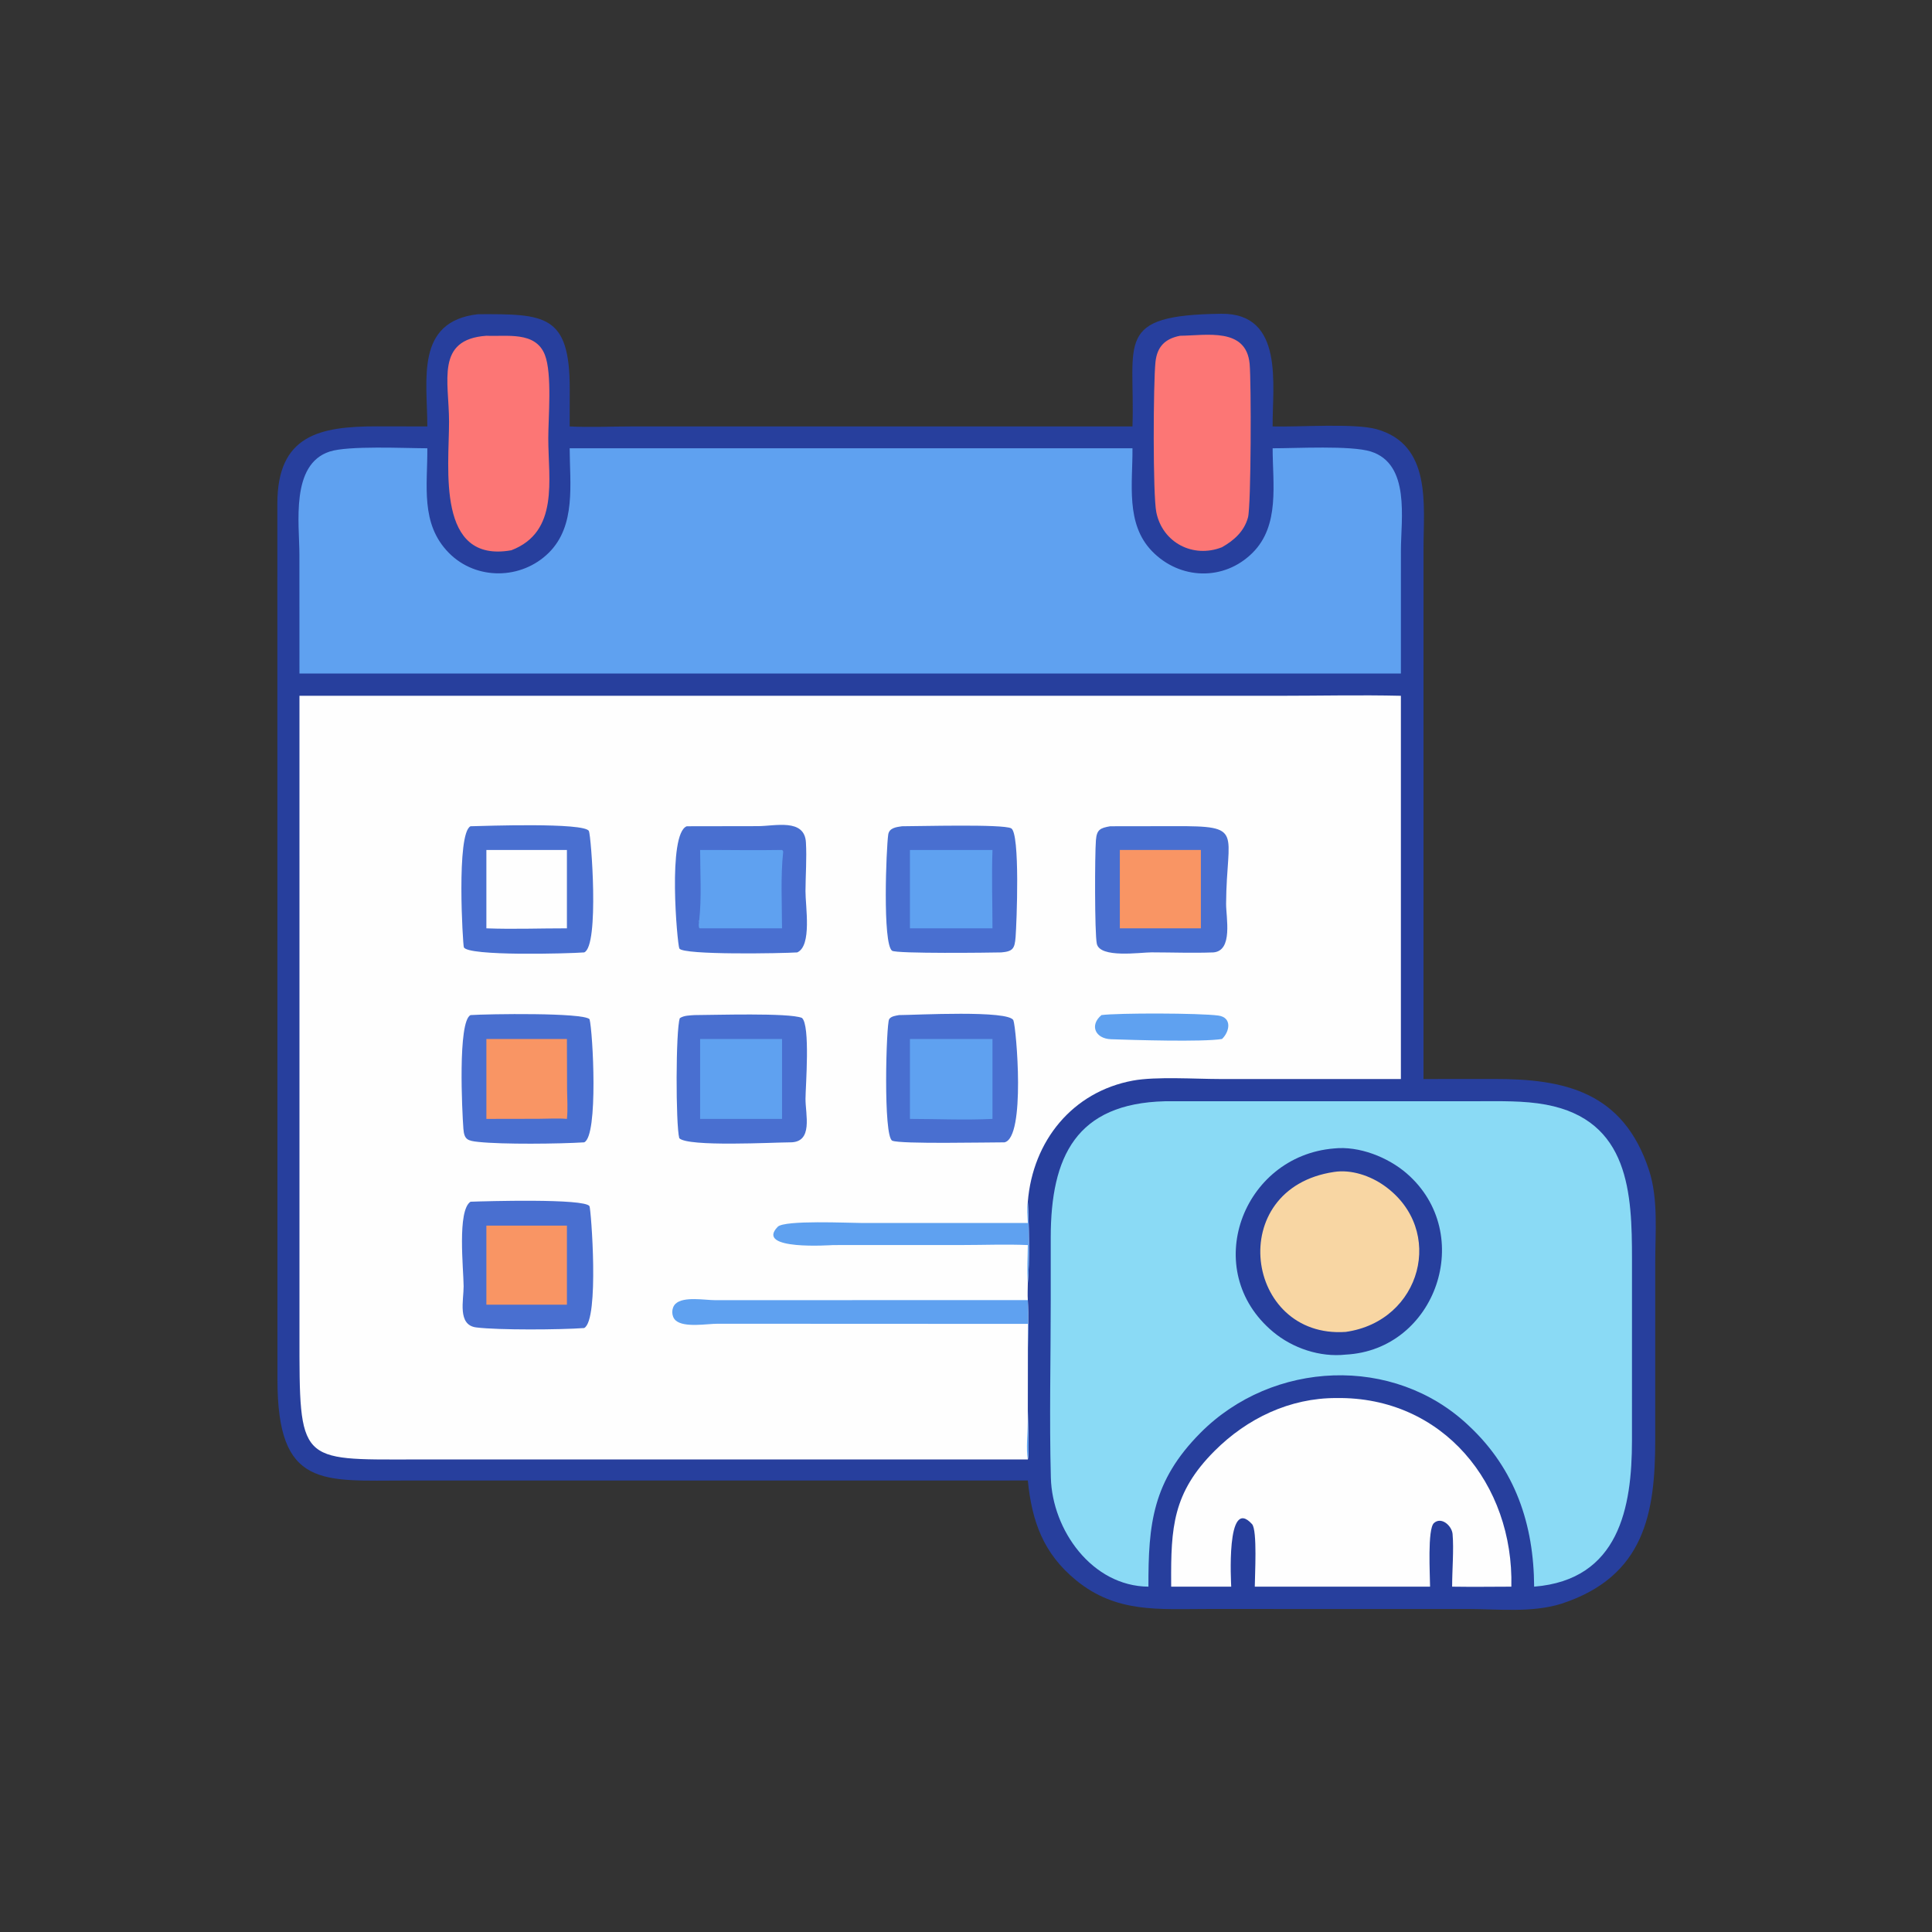 <?xml version="1.0" encoding="utf-8" ?>
<svg xmlns="http://www.w3.org/2000/svg" xmlns:xlink="http://www.w3.org/1999/xlink" width="1024" height="1024">
	<rect width="100%" height="100%" fill="#333333" stroke="none"/>
	<path fill="#273F9D" transform="scale(2 2)" d="M300.116 113.012C300.868 90.625 295.015 83.487 323.634 83.153C340.489 82.956 337.139 102.328 337.263 113.012C344.257 113.201 359.015 112.106 364.846 113.748C379.442 117.859 377.248 133.783 377.246 145.21L377.239 285.952L395.879 285.936C414.546 285.908 430.175 289.248 437.006 310.116C439.509 317.763 438.651 326.689 438.655 334.606L438.653 381.628C438.642 401.017 435.838 417.781 413.815 424.999C405.908 427.465 397.036 426.403 388.891 426.404L319.908 426.399C307.021 426.394 295.845 427.513 285.2 418.811C276.483 411.685 273.464 403.189 272.384 392.349L107.647 392.356C85.48 392.353 73.544 394.521 73.528 365.706L73.499 133.492C73.507 115.335 84.606 112.971 100.015 112.988L113.247 113.012C113.253 100.734 109.945 85.167 126.675 83.269C144.397 83.198 150.991 83.281 150.987 103.049L150.97 113.012C156.295 113.28 161.723 113.016 167.06 113.014L300.116 113.012Z"/>
	<path fill="#FC7675" transform="scale(2 2)" d="M312.736 88.98C319.681 88.917 330.263 86.671 331.169 96.442C331.607 101.172 331.577 134.033 330.728 137.14C329.721 140.823 327.022 143.217 323.843 145.018C316.204 148.034 308.061 143.827 306.431 135.735C305.494 131.085 305.626 101.592 306.208 95.97C306.625 91.939 308.688 89.761 312.736 88.98Z"/>
	<path fill="#FC7675" transform="scale(2 2)" d="M128.895 88.98C134.244 89.242 141.906 87.701 144.387 94.017C146.371 99.068 145.292 110.672 145.302 116.283C145.322 127.153 148.185 140.949 135.512 145.826C115.572 149.369 119.006 124.141 119.002 111.754C118.999 101.005 115.364 89.945 128.895 88.98Z"/>
	<path fill="#FEFEFE" transform="scale(2 2)" d="M354.157 370.494C382.358 370.092 401.175 393.336 400.523 420.482C395.294 420.499 390.059 420.563 384.83 420.482C384.821 416.209 385.312 410.65 384.946 406.52C384.754 404.357 381.998 401.838 380.009 403.628C378.25 405.213 378.972 417.452 378.981 420.482L356.625 420.482L332.532 420.482C332.538 417.544 333.248 405.503 331.799 403.904C324.81 396.194 326.278 419.765 326.283 420.482L310.376 420.482L310.369 419.523C310.294 404.839 310.776 395.619 321.856 384.528C330.507 375.867 341.826 370.462 354.157 370.494Z"/>
	<path fill="#8ADAF5" transform="scale(2 2)" d="M308.72 291.845L391.551 291.835C397.483 291.835 403.841 291.653 409.677 292.74C431.866 296.873 432.488 316.405 432.495 333.683L432.489 381.808C432.484 399.432 429.101 418.678 406.563 420.482C406.482 404.031 401.591 389.353 389.249 377.834C369.376 358.957 337.223 360.509 318.134 379.72C305.426 392.509 304.301 403.902 304.347 420.482C289.407 420.358 278.861 405.489 278.489 391.63C278.068 375.945 278.462 360.143 278.456 344.445L278.456 327.944C278.466 306.467 285.229 292.435 308.72 291.845Z"/>
	<path fill="#273F9D" transform="scale(2 2)" d="M353.521 304.354C360.169 303.637 367.844 306.672 372.818 310.995C391.22 326.988 380.586 357.755 356.625 358.986C349.837 359.734 342.581 357.305 337.367 352.947C317.884 336.663 329.263 306.353 353.521 304.354Z"/>
	<path fill="#F8D6A3" transform="scale(2 2)" d="M353.521 310.58C358.117 309.855 363.186 311.606 366.902 314.26C383.207 325.905 376.712 350.147 356.625 352.97C329.877 354.807 324.382 314.924 353.521 310.58Z"/>
	<path fill="#5FA1F0" transform="scale(2 2)" d="M150.97 118.798L300.116 118.798C300.194 128.101 298.228 138.81 305.319 146.095C312.683 153.66 324.352 154.052 331.926 146.514C339.229 139.246 337.26 128.24 337.263 118.798C343.437 118.813 358.006 118.001 363.263 119.652C373.811 122.964 371.256 137.584 371.258 145.915L371.251 178.484L299.125 178.484L79.358 178.484L79.346 147.035C79.347 138.791 76.92 123.055 87.375 119.665C92.343 118.054 107.125 118.785 113.247 118.798C113.318 128.652 111.345 138.791 118.941 146.507C126.152 153.832 138.173 153.681 145.433 146.487C152.705 139.283 150.994 128.186 150.97 118.798Z"/>
	<path fill="#FEFEFE" transform="scale(2 2)" d="M79.358 184.392L338.847 184.392C349.63 184.391 360.475 184.136 371.251 184.392L371.251 285.952L323.4 285.953C316.869 285.951 306.32 285.245 300.251 286.366C284.211 289.329 273.697 302.351 272.384 318.469C272.686 323.673 272.887 334.887 272.384 340.008C272.371 341.502 272.285 343.047 272.384 344.535C272.606 348.778 272.438 353.067 272.403 357.315L272.389 373.9C272.392 376.429 272.816 385.087 272.384 386.773L109.789 386.775C79.118 386.813 79.357 387.842 79.362 353.732L79.358 184.392Z"/>
	<path fill="#5FA1F0" transform="scale(2 2)" d="M291.9 269.008C296.225 268.427 317.929 268.454 322.876 269.134C326.576 269.643 325.881 273.416 323.843 275.343C318.654 276.187 300.095 275.602 294.444 275.408C290.244 275.265 288.684 271.701 291.9 269.008Z"/>
	<path fill="#5FA1F0" transform="scale(2 2)" d="M272.384 318.469C272.686 323.673 272.887 334.887 272.384 340.008C272.123 336.72 272.358 333.259 272.384 329.957C266.648 329.705 260.789 329.944 255.044 329.944L220.842 329.954C220.451 329.954 199.884 331.48 206.105 325.112C207.902 323.272 224.962 324.104 228.455 324.104L272.384 324.098C272.295 322.25 272.077 320.299 272.384 318.469Z"/>
	<path fill="#5FA1F0" transform="scale(2 2)" d="M272.384 350.841L190.168 350.805C187.412 350.797 181.344 351.915 179.082 349.946C177.864 348.885 177.865 346.635 179.014 345.524C181.143 343.465 186.919 344.575 189.589 344.559L272.384 344.535C272.606 348.778 272.438 353.067 272.403 357.315L272.389 373.9C272.392 376.429 272.816 385.087 272.384 386.773C271.88 384.056 272.363 379.645 272.367 376.726L272.384 350.841Z"/>
	<path fill="#496FD0" transform="scale(2 2)" d="M124.691 318.469C128.463 318.332 154.96 317.545 156.218 319.646C156.626 320.328 158.883 349.788 154.811 351.944C148.508 352.407 132.116 352.521 126.202 351.781C121.163 351.151 122.886 344.549 122.866 340.869C122.841 336.263 121.123 320.811 124.691 318.469Z"/>
	<path fill="#F99564" transform="scale(2 2)" d="M128.895 324.802L150.238 324.802L150.238 345.755L128.895 345.755L128.895 324.802Z"/>
	<path fill="#496FD0" transform="scale(2 2)" d="M239.032 218.967C243.558 218.969 265.687 218.344 267.965 219.509C270.38 220.744 269.427 244.636 269.14 248.344C268.906 251.379 268.423 252.139 265.36 252.398C262.75 252.468 237.501 252.782 236.4 251.949C233.856 250.024 234.861 224.864 235.387 221.185C235.646 219.374 237.552 219.183 239.032 218.967Z"/>
	<path fill="#5FA1F0" transform="scale(2 2)" d="M241.145 225.247L263.016 225.247C262.776 232.139 263.01 239.117 263.016 246.017L241.145 246.017L241.145 225.247Z"/>
	<path fill="#496FD0" transform="scale(2 2)" d="M182.008 218.967L200.86 218.936C205.387 218.933 213.203 216.816 213.578 223.234C213.825 227.476 213.485 231.887 213.461 236.145C213.437 240.184 215.234 250.635 211.274 252.398C207.656 252.643 180.887 253.167 180.032 251.348C179.485 250.184 176.835 220.891 182.008 218.967Z"/>
	<path fill="#5FA1F0" transform="scale(2 2)" d="M207.245 225.247C207.406 225.311 207.461 225.52 207.559 225.664C206.84 232.303 207.232 239.336 207.245 246.017L185.541 246.017L185.341 245.982C185.056 245.416 185.22 244.803 185.261 244.177L184.991 244.132L185.286 244.006C185.968 237.891 185.547 231.404 185.541 225.247C192.774 225.232 200.014 225.376 207.245 225.247Z"/>
	<path fill="#496FD0" transform="scale(2 2)" d="M124.691 218.967C128.409 218.878 154.797 217.922 156.06 220.215C156.654 221.292 158.895 250.734 154.811 252.398C150.728 252.716 123.857 253.451 122.923 251.022C122.653 250.322 120.875 220.826 124.691 218.967Z"/>
	<path fill="#FEFEFE" transform="scale(2 2)" d="M128.895 225.247L150.238 225.247L150.238 246.017C143.144 246.006 135.978 246.289 128.895 246.017L128.895 225.247Z"/>
	<path fill="#496FD0" transform="scale(2 2)" d="M238.262 269.008C242.492 269.002 267.492 267.621 268.563 270.412C269.328 272.404 271.864 301.518 266.195 302.732C261.732 302.727 238.677 303.226 236.475 302.302C234.01 301.269 234.858 271.405 235.629 270.115C236.117 269.298 237.432 269.163 238.262 269.008Z"/>
	<path fill="#5FA1F0" transform="scale(2 2)" d="M241.145 275.343L263.016 275.343L263.016 296.521C255.797 296.872 248.386 296.531 241.145 296.521L241.145 275.343Z"/>
	<path fill="#496FD0" transform="scale(2 2)" d="M124.691 269.008C129.326 268.702 154.567 268.303 156.236 270.103C157.105 273.288 158.624 301.057 154.811 302.732C148.152 303.145 133.233 303.309 126.767 302.619C123.942 302.318 123.02 302.039 122.802 299.115C122.468 294.633 121.267 270.717 124.691 269.008Z"/>
	<path fill="#F99564" transform="scale(2 2)" d="M128.895 275.343L150.238 275.343L150.281 288.69C150.304 291.254 150.512 293.975 150.238 296.521C147.767 296.31 145.204 296.487 142.721 296.496L128.895 296.521L128.895 275.343Z"/>
	<path fill="#496FD0" transform="scale(2 2)" d="M184.078 269.008C189.119 269.003 209.114 268.345 212.518 269.756C214.782 271.658 213.486 287.881 213.466 291.168C213.441 295.36 215.605 302.793 209.372 302.732C205.236 302.736 182.236 303.997 180.015 301.628C179.054 298.061 179.059 272.915 180.161 269.826C181.262 269.084 182.792 269.103 184.078 269.008Z"/>
	<path fill="#5FA1F0" transform="scale(2 2)" d="M185.541 275.343L207.245 275.343L207.245 296.521L185.541 296.521L185.541 275.343Z"/>
	<path fill="#496FD0" transform="scale(2 2)" d="M294.212 218.967L311.266 218.942C329.99 218.873 325.04 220.156 324.93 239.513C324.909 243.147 326.824 251.979 321.551 252.398C316.121 252.6 310.613 252.395 305.176 252.384C302.26 252.378 291.478 254.016 290.666 250.089C290.076 247.237 290.125 226.447 290.431 222.636C290.655 219.853 291.566 219.431 294.212 218.967Z"/>
	<path fill="#F99564" transform="scale(2 2)" d="M296.77 225.247L318.245 225.247L318.245 246.017L296.77 246.017L296.77 225.247Z"/>
</svg>
